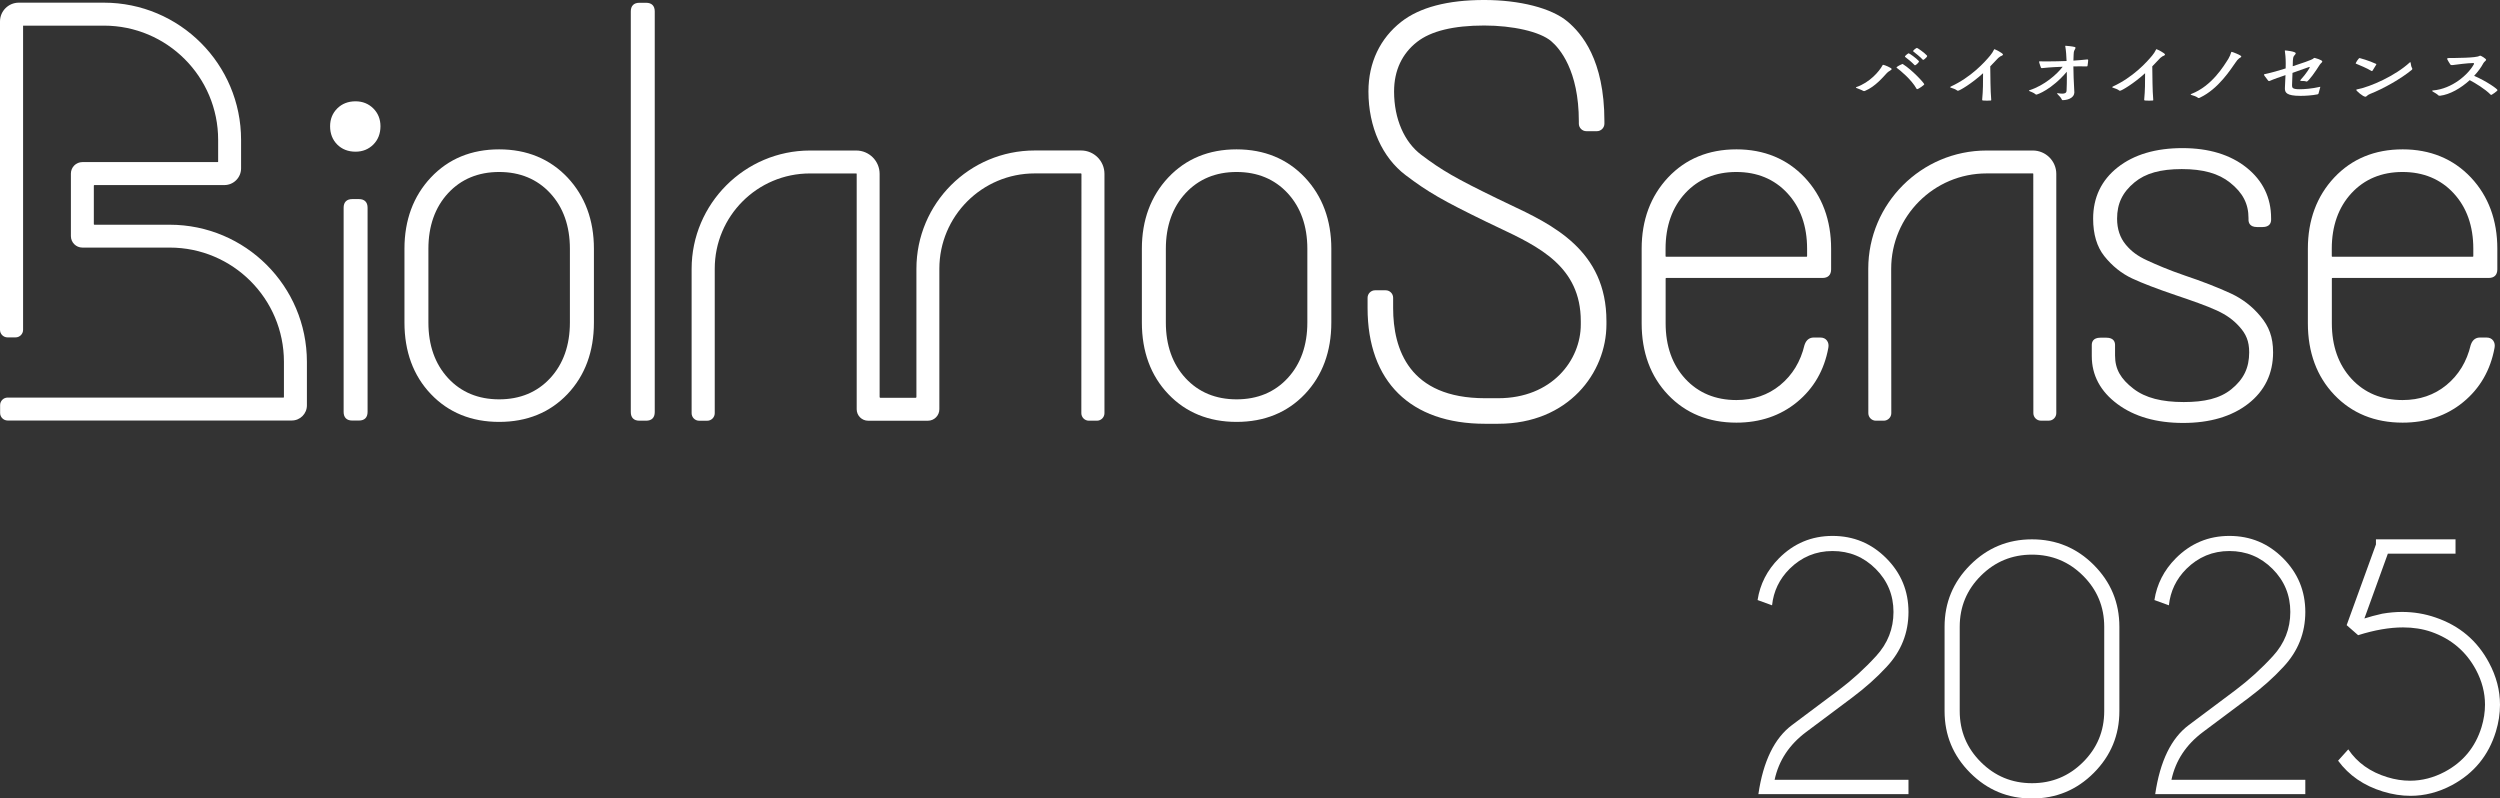 <?xml version="1.0" encoding="UTF-8"?><svg id="_レイヤー_1のコピー_3" xmlns="http://www.w3.org/2000/svg" viewBox="0 0 665.03 212.41"><rect x="0" y="0" width="665.03" height="212.41" fill="#333333" stroke="none"/><defs><style>.cls-1{fill:#fff;}</style></defs><path class="cls-1" d="M95.49,52.96h-1.79c-1.48,0-2.29.81-2.29,2.29v54.33c0,1.48.81,2.29,2.29,2.29h1.79c1.48,0,2.29-.81,2.29-2.29v-54.33c0-1.48-.82-2.29-2.29-2.29Z"/><path class="cls-1" d="M94.58,26.95c-1.97,0-3.61.64-4.87,1.9s-1.9,2.85-1.9,4.73c0,1.97.64,3.61,1.9,4.87s2.9,1.9,4.87,1.9c1.88,0,3.47-.64,4.73-1.9s1.9-2.9,1.9-4.87c0-1.88-.64-3.47-1.9-4.73-1.27-1.26-2.86-1.9-4.73-1.9Z"/><path class="cls-1" d="M132.78,39.73c-7.39,0-13.5,2.52-18.17,7.49-4.66,4.96-7.02,11.34-7.02,18.95v19.62c0,7.73,2.36,14.14,7.03,19.04,4.67,4.91,10.78,7.4,18.17,7.4s13.5-2.49,18.17-7.4c4.66-4.91,7.03-11.31,7.03-19.04v-19.62c0-7.61-2.36-13.98-7.02-18.95-4.7-4.96-10.81-7.49-18.19-7.49ZM151.6,66.18v19.62c0,6.04-1.76,11.02-5.23,14.78h0c-3.46,3.75-8.03,5.65-13.59,5.65s-10.13-1.9-13.59-5.65c-3.47-3.76-5.23-8.73-5.23-14.78v-19.62c0-6.04,1.76-11.02,5.23-14.78,3.46-3.75,8.04-5.65,13.59-5.65s10.12,1.9,13.59,5.65c3.47,3.76,5.23,8.73,5.23,14.78Z"/><path class="cls-1" d="M328.94,39.73c-7.39,0-13.5,2.52-18.17,7.49-4.66,4.97-7.02,11.34-7.02,18.95v19.62c0,7.73,2.36,14.14,7.03,19.04,4.67,4.91,10.78,7.4,18.17,7.4s13.5-2.49,18.17-7.4c4.66-4.91,7.03-11.31,7.03-19.04v-19.62c0-7.61-2.36-13.98-7.02-18.95-4.69-4.96-10.8-7.49-18.19-7.49ZM347.77,66.18v19.62c0,6.04-1.76,11.02-5.23,14.78h0c-3.46,3.75-8.03,5.65-13.59,5.65s-10.13-1.9-13.59-5.65c-3.47-3.76-5.23-8.73-5.23-14.78v-19.62c0-6.04,1.76-11.02,5.23-14.78,3.47-3.75,8.04-5.65,13.59-5.65s10.12,1.9,13.59,5.65c3.46,3.76,5.23,8.73,5.23,14.78Z"/><path class="cls-1" d="M461.89,39.73c-7.39,0-13.5,2.52-18.17,7.49-4.66,4.97-7.02,11.34-7.02,18.95v19.82c0,7.73,2.36,14.14,7.03,19.04,4.67,4.91,10.78,7.4,18.17,7.4,6.29,0,11.73-1.84,16.15-5.48,4.43-3.64,7.23-8.5,8.31-14.42.14-.73.03-1.37-.35-1.91-.39-.55-1-.83-1.75-.83h-1.79c-.82,0-1.91.34-2.45,1.99-1.04,4.4-3.21,7.98-6.45,10.64-3.23,2.66-7.16,4-11.67,4-5.55,0-10.13-1.9-13.59-5.65-3.47-3.76-5.23-8.73-5.23-14.78v-11.83c0-.2.01-.22.22-.22h41.51c1.48,0,2.29-.81,2.29-2.29v-5.48c0-7.61-2.36-13.98-7.02-18.95-4.7-4.97-10.81-7.49-18.19-7.49ZM480.71,66.18v1.9c0,.2-.01.22-.21.22h-37.22c-.2,0-.22-.01-.22-.22v-1.9c0-6.04,1.76-11.02,5.23-14.78,3.47-3.75,8.04-5.65,13.59-5.65s10.12,1.9,13.59,5.65c3.48,3.76,5.24,8.73,5.24,14.78Z"/><path class="cls-1" d="M639.11,39.73c-7.39,0-13.5,2.52-18.17,7.49-4.66,4.97-7.02,11.34-7.02,18.95v19.82c0,7.73,2.36,14.14,7.03,19.04,4.67,4.91,10.78,7.4,18.17,7.4,6.29,0,11.73-1.84,16.15-5.48,4.43-3.64,7.23-8.5,8.31-14.42.14-.73.03-1.37-.35-1.91-.39-.55-1-.83-1.75-.83h-1.79c-.82,0-1.91.34-2.45,1.99-1.04,4.4-3.21,7.98-6.45,10.64-3.23,2.66-7.16,4-11.67,4-5.55,0-10.13-1.9-13.59-5.65-3.47-3.76-5.23-8.73-5.23-14.78v-11.83c0-.2.01-.22.22-.22h41.51c1.48,0,2.29-.81,2.29-2.29v-5.48c0-7.61-2.36-13.98-7.02-18.95-4.7-4.97-10.81-7.49-18.19-7.49ZM657.93,66.18v1.9c0,.2-.01.22-.21.22h-37.22c-.2,0-.22-.01-.22-.22v-1.9c0-6.04,1.76-11.02,5.23-14.78,3.47-3.75,8.04-5.65,13.59-5.65s10.12,1.9,13.59,5.65c3.48,3.76,5.24,8.73,5.24,14.78Z"/><path class="cls-1" d="M593.47,78.08c-3.46-1.6-7.69-3.25-12.21-4.76-4.42-1.51-7.71-2.95-10.08-4.04-2.52-1.15-4.22-2.41-5.71-4.21-1.53-1.85-2.3-4.17-2.3-6.89,0-4.03,1.43-7.02,4.65-9.68,2.91-2.4,6.9-3.52,12.56-3.52s9.76,1.14,12.84,3.6c3.4,2.71,4.91,5.63,4.91,9.46v.43c0,.72.3,1.93,2.29,1.93h1.43c1.99,0,2.29-1.21,2.29-1.93v-.43c0-5.46-2.2-9.99-6.54-13.46-4.31-3.44-10.04-5.18-17.04-5.18-7.12,0-12.91,1.72-17.22,5.11-4.34,3.42-6.54,8.02-6.54,13.67,0,4.12,1,7.47,2.96,9.94,2.09,2.63,4.59,4.63,7.43,5.96,2.72,1.27,6.52,2.72,11.6,4.45,4.08,1.37,8.23,2.82,10.89,4.05,2.63,1.22,4.39,2.49,6.07,4.36,1.7,1.9,2.56,3.78,2.56,6.78,0,4.13-1.46,7.16-4.74,9.82-3.07,2.49-7.21,3.41-12.66,3.41-5.83,0-10.2-1.09-13.38-3.54-3.39-2.61-4.9-5.19-4.9-8.83v-2.82c0-.72-.3-1.93-2.29-1.93h-1.61c-1.99,0-2.29,1.21-2.29,1.93v2.97c0,5.09,2.29,9.39,6.82,12.75,4.48,3.33,10.36,5.03,17.48,5.03s12.94-1.72,17.3-5.1c4.4-3.42,6.63-8.02,6.63-13.68,0-4.1-1.12-6.92-3.34-9.57-2.17-2.63-4.82-4.67-7.86-6.08Z"/><path class="cls-1" d="M171.88.74h-1.79c-1.48,0-2.29.81-2.29,2.29v106.59c0,1.48.81,2.29,2.29,2.29h1.79c1.48,0,2.29-.81,2.29-2.29V3.03c0-1.47-.81-2.29-2.29-2.29Z"/><path class="cls-1" d="M547,46.26c0-3.43-2.81-6.22-6.24-6.22h-12.31c-17.35,0-31.47,14.12-31.47,31.47l.02,38.4c0,1.1.9,2,2,2h2.1c1.1,0,2.01-.9,2.01-2l-.03-38.41c0-13.99,11.38-25.37,25.37-25.37h12.31c.07,0,.12.06.12.12l.02,63.65c0,1.1.9,2,2,2h2.1c1.1,0,2-.9,2-2v-63.64Z"/><path class="cls-1" d="M293.8,46.25c0-3.44-2.79-6.22-6.22-6.22h-12.33c-17.38,0-31.47,14.09-31.47,31.47v34.12c0,.11-.09.2-.2.2h-9.39c-.11,0-.2-.09-.2-.2v-59.36c0-3.44-2.79-6.22-6.22-6.22h-12.31c-17.32,0-31.48,14.17-31.48,31.48v38.4c0,1.1.9,2,2,2h2.15c1.1,0,2-.9,2-2v-38.45c0-13.99,11.34-25.33,25.33-25.33h12.31c.07,0,.12.06.12.12v62.61c0,1.68,1.37,3.05,3.05,3.05h15.89c1.68,0,3.05-1.37,3.05-3.05v-37.37c0-14.01,11.36-25.37,25.37-25.37h12.31c.05.05.07.07.12.12l-.03,63.66c0,1.1.9,2,2,2h2.15c1.1,0,2-.9,2-2v-63.66h0Z"/><path class="cls-1" d="M45.13,59.78h-20.01c-.09,0-.16-.07-.16-.16v-10.23c0-.09.07-.16.16-.16h34.57c2.45,0,4.44-1.99,4.44-4.44v-7.57C64.13,17.06,47.79.71,27.62.71H5C2.24.71,0,2.95,0,5.71v82.04c0,1.1.9,2,2,2h2.14c1.1,0,2-.9,2-2V6.82h21.5c16.79,0,30.39,13.61,30.39,30.39v5.79c0,.07-.06.12-.12.12H21.91c-1.68,0-3.05,1.37-3.05,3.05v16.64c0,1.68,1.37,3.05,3.05,3.05h23.23c16.79,0,30.39,13.61,30.39,30.39v9.39c0,.07-.06.12-.12.12H2.03c-1.1,0-2,.9-2,2v2.1c0,1.1.9,2,2,2h75.59c2.22,0,4.02-1.8,4.02-4.02v-11.6c-.01-20.12-16.35-36.46-36.51-36.46Z"/><path class="cls-1" d="M476.7,192.87c4.67-3.49,8.8-6.58,12.38-9.27,3.58-2.7,6.92-5.72,9.99-9.08,3.08-3.36,4.62-7.27,4.62-11.73,0-4.49-1.58-8.31-4.74-11.47s-6.99-4.74-11.47-4.74c-4.43,0-8.24,1.58-11.43,4.74-2.71,2.71-4.26,5.94-4.66,9.7l-3.85-1.4c.65-4.23,2.54-7.93,5.67-11.09,3.95-3.98,8.71-5.97,14.27-5.97,5.59,0,10.35,1.98,14.29,5.93,3.94,3.95,5.91,8.72,5.91,14.31,0,5.56-1.93,10.42-5.8,14.57-2.62,2.85-5.73,5.62-9.32,8.3-3.58,2.68-7.62,5.7-12.11,9.06s-7.28,7.59-8.38,12.7h35.61v3.81h-39.93c1.29-8.77,4.28-14.89,8.95-18.37Z"/><path class="cls-1" d="M563.78,189.16c0,6.41-2.27,11.88-6.8,16.43-4.53,4.55-10.01,6.82-16.45,6.82s-11.88-2.27-16.43-6.82c-4.54-4.54-6.82-10.02-6.82-16.43v-22.44c0-6.41,2.27-11.88,6.82-16.43s10.02-6.82,16.43-6.82,11.92,2.27,16.45,6.82,6.8,10.02,6.8,16.43v22.44ZM559.75,166.72c0-5.31-1.88-9.83-5.63-13.57s-8.29-5.61-13.59-5.61-9.84,1.87-13.59,5.61-5.63,8.26-5.63,13.57v22.44c0,5.31,1.88,9.83,5.63,13.57s8.29,5.61,13.59,5.61,9.84-1.87,13.59-5.61,5.63-8.26,5.63-13.57v-22.44Z"/><path class="cls-1" d="M582.25,192.87c4.67-3.49,8.8-6.58,12.39-9.27,3.58-2.7,6.92-5.72,9.99-9.08,3.08-3.36,4.62-7.27,4.62-11.73,0-4.49-1.58-8.31-4.74-11.47s-6.99-4.74-11.47-4.74c-4.43,0-8.24,1.58-11.43,4.74-2.71,2.71-4.26,5.94-4.66,9.7l-3.85-1.4c.65-4.23,2.54-7.93,5.67-11.09,3.95-3.98,8.71-5.97,14.27-5.97,5.59,0,10.35,1.98,14.29,5.93,3.94,3.95,5.91,8.72,5.91,14.31,0,5.56-1.93,10.42-5.8,14.57-2.62,2.85-5.73,5.62-9.32,8.3-3.58,2.68-7.62,5.7-12.11,9.06s-7.28,7.59-8.38,12.7h35.61v3.81h-39.93c1.29-8.77,4.27-14.89,8.94-18.37Z"/><path class="cls-1" d="M628.96,164.52c1.41-.45,2.99-.88,4.74-1.27,1.81-.31,3.56-.47,5.25-.47,3.1,0,6.08.49,8.93,1.48,6.38,2.17,11.12,6.18,14.23,12.03,1.95,3.64,2.92,7.37,2.92,11.18,0,2.37-.37,4.76-1.1,7.16-1.95,6.35-5.84,11.09-11.69,14.23-3.56,1.89-7.23,2.84-11.01,2.84-2.4,0-4.84-.38-7.33-1.14-5.08-1.55-9.06-4.29-11.94-8.21l2.71-3.01c2.4,3.56,5.87,6.03,10.42,7.41,2.03.62,4.04.93,6.01.93,3.16,0,6.24-.79,9.23-2.37,4.88-2.6,8.14-6.55,9.78-11.86.62-2.03.93-4.04.93-6.01,0-3.16-.8-6.25-2.41-9.27-2.6-4.85-6.55-8.21-11.86-10.08-2.29-.79-4.8-1.19-7.54-1.19-3.58,0-7.57.69-11.94,2.07l-3.05-2.67,7.79-21.47v-1.36h21.17v3.81h-18l-6.24,17.24Z"/><path class="cls-1" d="M501.95,19.41c-.99,1.06-3.12,3.63-5.76,4.73-.12.06-.24.09-.36.09-.08,0-.14-.02-.2-.06-.48-.28-1.45-.61-1.79-.76-.08-.04-.14-.09-.14-.15,0-.04.02-.06.08-.08,3.61-1.23,6.14-4.22,6.97-5.77.06-.13.12-.17.18-.17.32,0,2.28.82,2.28,1.12-.01.31-.84.57-1.26,1.05ZM509.95,23.72c-.04,0-.08-.04-.12-.1-1.35-2.45-4.39-4.94-5.22-5.53-.06-.04-.1-.09-.1-.17,0-.04.02-.08.06-.09.3-.27,1.41-.82,1.51-.82.04,0,.08.02.16.08,2.44,1.54,5.64,5.02,5.64,5.34,0,.17-1.53,1.29-1.93,1.29ZM509.22,17.24c-.56-.61-1.89-1.71-2.42-2.09-.06-.04-.06-.08-.06-.13,0-.06.02-.1.06-.13.1-.15.6-.55.77-.65.06-.04.12-.06.16-.06.2,0,1.95,1.25,2.68,2.03.04.06.06.09.06.13,0,.27-.83,1.03-1.05,1.03-.08.01-.14-.05-.2-.13ZM511.6,15.93c-.08,0-.14-.06-.2-.13-.56-.63-1.89-1.69-2.42-2.09-.06-.04-.06-.08-.06-.13,0-.21.83-.84,1.01-.84.14,0,1.99,1.27,2.66,2.03.04.04.06.08.06.13s-.04.13-.1.25c-.15.17-.75.78-.95.78Z"/><path class="cls-1" d="M529.7,26.61c0,.1-.08.13-.18.13-.22.02-.58.04-.93.04-.44,0-.87-.02-1.09-.04-.16,0-.22-.08-.22-.21.24-2.45.24-4.69.24-7.05-3,2.74-6.26,4.67-6.69,4.67-.06,0-.12-.02-.18-.06-.44-.36-1.17-.59-1.63-.74-.18-.04-.24-.09-.24-.15,0-.08.08-.13.18-.19,5.32-2.45,8.92-6.38,10.45-8.23.42-.49.75-1.04.99-1.52.04-.11.06-.17.14-.17.16,0,2.28,1.04,2.28,1.42,0,.25-.52.38-.69.48-.5.32-.64.49-1.03.91-.42.46-.99,1.06-1.67,1.75.06,2.94.02,6.06.26,8.91v.05h.01Z"/><path class="cls-1" d="M551.78,24.69c0,.89-.99,1.9-3.08,1.96-.12,0-.22-.09-.28-.25-.12-.42-.75-.95-1.17-1.44-.02-.04-.04-.08-.04-.1,0-.04.04-.06.14-.06h.1c.44.08.83.11,1.15.11.7,0,1.11-.21,1.13-.8.06-1.18.08-2.39.08-3.5,0-.55-.02-1.06-.02-1.52-4.03,4.75-7.84,6.08-8.12,6.08-.06,0-.12-.02-.18-.08-.5-.46-1.35-.7-1.67-.87-.06-.04-.1-.08-.1-.11s.04-.08.12-.1c3.97-1.27,7.33-4.24,8.86-6.25-1.17.04-3.12.11-5.48.36h-.06c-.1,0-.2-.02-.24-.11,0,0-.5-1.33-.5-1.58,0-.11.08-.11.22-.11.64.02,1.29.02,1.89.02,1.93,0,3.59-.06,4.53-.09.2,0,.42-.02.67-.02-.04-1.18-.14-2.77-.34-3.89,0-.04-.02-.08-.02-.1,0-.06.06-.06.14-.06.4.02,1.75.15,2.38.32.16.04.22.13.22.23,0,.15-.14.36-.24.55-.22.36-.24.74-.26,1.2l-.06,1.65c1.09-.08,2.36-.17,3.73-.32.1,0,.2.08.2.17,0,.28-.12,1.23-.18,1.56-.02.1-.14.13-.22.13-.64-.02-1.27-.02-1.87-.02-.58,0-1.15,0-1.67.02,0,1.5.1,4.22.26,6.95v.07h-.02Z"/><path class="cls-1" d="M572.8,26.61c0,.1-.08.13-.18.13-.22.02-.58.04-.93.04-.44,0-.87-.02-1.09-.04-.16,0-.22-.08-.22-.21.24-2.45.24-4.69.24-7.05-3,2.74-6.26,4.67-6.69,4.67-.06,0-.12-.02-.18-.06-.44-.36-1.17-.59-1.63-.74-.18-.04-.24-.09-.24-.15,0-.08.08-.13.18-.19,5.32-2.45,8.92-6.38,10.45-8.23.42-.49.75-1.04.99-1.52.04-.11.06-.17.14-.17.16,0,2.28,1.04,2.28,1.42,0,.25-.52.38-.69.48-.5.32-.64.49-1.03.91-.42.46-.99,1.06-1.67,1.75.06,2.94.02,6.06.26,8.91v.05h.01Z"/><path class="cls-1" d="M584.89,26.08c-.08,0-.16-.02-.22-.08-.42-.34-1.23-.59-1.69-.72-.16-.06-.24-.11-.24-.15,0-.06.1-.11.2-.15,5.44-2.11,8.6-7.39,9.85-9.37.32-.53.56-1.12.71-1.63.04-.11.06-.19.16-.19.16,0,2.56.91,2.56,1.23,0,.21-.46.4-.6.51-.44.36-.56.57-.89,1.03-1.31,1.84-4.57,7.07-9.49,9.4-.13.08-.25.12-.35.12Z"/><path class="cls-1" d="M617.15,23.08c.04,0,.08.02.08.06,0,.02-.02.04-.02.06-.04.25-.34,1.16-.44,1.63,0,.11-.14.25-.28.27-1.49.29-3.18.4-4.53.4-3.79,0-4.15-.91-4.15-1.99,0-.17,0-.34.02-.53.06-.8.1-1.9.14-3-1.35.46-3.12,1.06-4.19,1.54-.06.02-.12.04-.16.04-.1,0-.2-.04-.26-.11-.95-1.22-1.11-1.44-1.11-1.58,0-.1.08-.13.18-.15,2.05-.44,3.63-.91,5.58-1.52.02-.48.02-.93.02-1.35,0-1.44-.14-2.75-.22-3.21-.02-.06-.02-.1-.02-.13,0-.06.04-.09.16-.09.04,0,2.74.25,2.74.76,0,.17-.22.42-.44.67-.22.23-.3.78-.32,1.27l-.04,1.5c2.07-.67,5.12-1.69,5.46-2.03.16-.15.22-.19.32-.19.04,0,2.09.51,2.09.97,0,.21-.4.44-.68.85-1.03,1.67-3,4.48-3.49,4.48-.06,0-.14-.02-.22-.06-.24-.09-.54-.09-.83-.09-.18,0-.34,0-.48-.04-.12-.02-.18-.06-.18-.11,0-.04.04-.09.1-.15,1.55-1.69,2.44-3.23,2.44-3.31s-.04-.13-.12-.13c-.02,0-.06.02-.08.02-.6.23-2.9,1.04-4.39,1.56-.06,1.29-.1,2.56-.12,3.31,0,.65.1,1.04,2.05,1.04,1.21,0,3.26-.15,5.34-.63h.05v-.03Z"/><path class="cls-1" d="M630.93,18.9c-.04,0-.06,0-.08-.02-1.19-.74-3.32-1.61-4.03-1.9-.12-.04-.18-.08-.18-.13,0-.11.76-1.41,1.05-1.41.06,0,2.46.66,4.39,1.56.04.02.06.06.06.09,0,.06-.04.13-.06.15-.14.28-.77,1.29-.97,1.58-.06.06-.14.08-.18.08ZM629.23,25.73c-.68,0-2.44-1.6-2.44-1.8,0-.1.14-.15.28-.17,3.5-.67,10.09-3.59,13.94-7.14.06-.06.1-.1.14-.1.06,0,.08.08.12.23.08.46.12.97.38,1.37.04.06.06.13.06.19,0,.1-.06.19-.14.27-2.88,2.37-7.55,5.02-11.08,6.4-.85.32-.91.75-1.26.75Z"/><path class="cls-1" d="M649.07,25.47c-.34,0-.38-.04-.46-.13-.38-.4-1.11-.74-1.45-.97-.12-.1-.18-.15-.18-.21s.08-.08.22-.1c5.04-.42,9.37-4.18,10.9-7.01.02-.04.02-.08.02-.11,0-.09-.06-.17-.18-.17-1.49,0-4.61.42-5.26.51-.14.02-.28.04-.42.04-.18,0-.34-.04-.42-.13-.36-.49-.56-.93-.81-1.35-.04-.06-.06-.11-.06-.17,0-.13.14-.23.26-.23,1.99-.02,7.41-.02,8.28-.55.12-.06.18-.09.24-.09.24,0,1.59.82,1.59,1.1,0,.25-.5.48-.73.91-.6,1.12-1.45,2.28-2.46,3.36,3.32,1.44,6.22,3.5,6.22,3.8,0,.25-1.55,1.29-1.69,1.29-.04,0-.08-.02-.12-.06-1.55-1.58-4.17-3.13-5.58-3.88-2.35,2.13-5.25,3.83-7.91,4.15Z"/><path class="cls-1" d="M398.55,112.73h-3.5c-19.86,0-31.26-11.23-31.26-30.8v-2.71c0-1.1.9-2,2-2h2.81c1.1,0,1.99.89,1.99,1.99v2.72c0,10.95,4.24,24,24.46,24h3.5c14.27,0,21.96-10.1,21.96-19.61v-.9c0-14.53-11.18-19.82-22-24.93-1.05-.5-2.08-.98-3.08-1.47-11.74-5.71-15.56-7.92-21.51-12.42-6.17-4.66-9.9-12.77-9.9-22.25,0-7.75,3.14-14.15,8.69-18.52,4.93-3.87,12.36-5.83,22.09-5.83,9.36,0,17.91,2.11,22.24,5.78,3.64,3.09,9.75,10.05,9.75,26.48v.64c0,1.1-.9,2-2,2h-2.8c-1.1,0-2-.9-2-2v-.64c0-13.58-5.14-19.42-7.35-21.3-3.02-2.57-10.29-4.17-17.83-4.17-8.17,0-14.18,1.47-17.88,4.38-3.91,3.07-6.09,7.5-6.09,13.17,0,7.33,2.75,13.46,7.2,16.82,5.52,4.17,9.14,6.26,20.39,11.73.98.48,1.99.95,3.01,1.44,11.54,5.45,25.89,12.24,25.89,31.08v.9c-.01,12.82-10.1,26.42-28.78,26.42Z"/></svg>